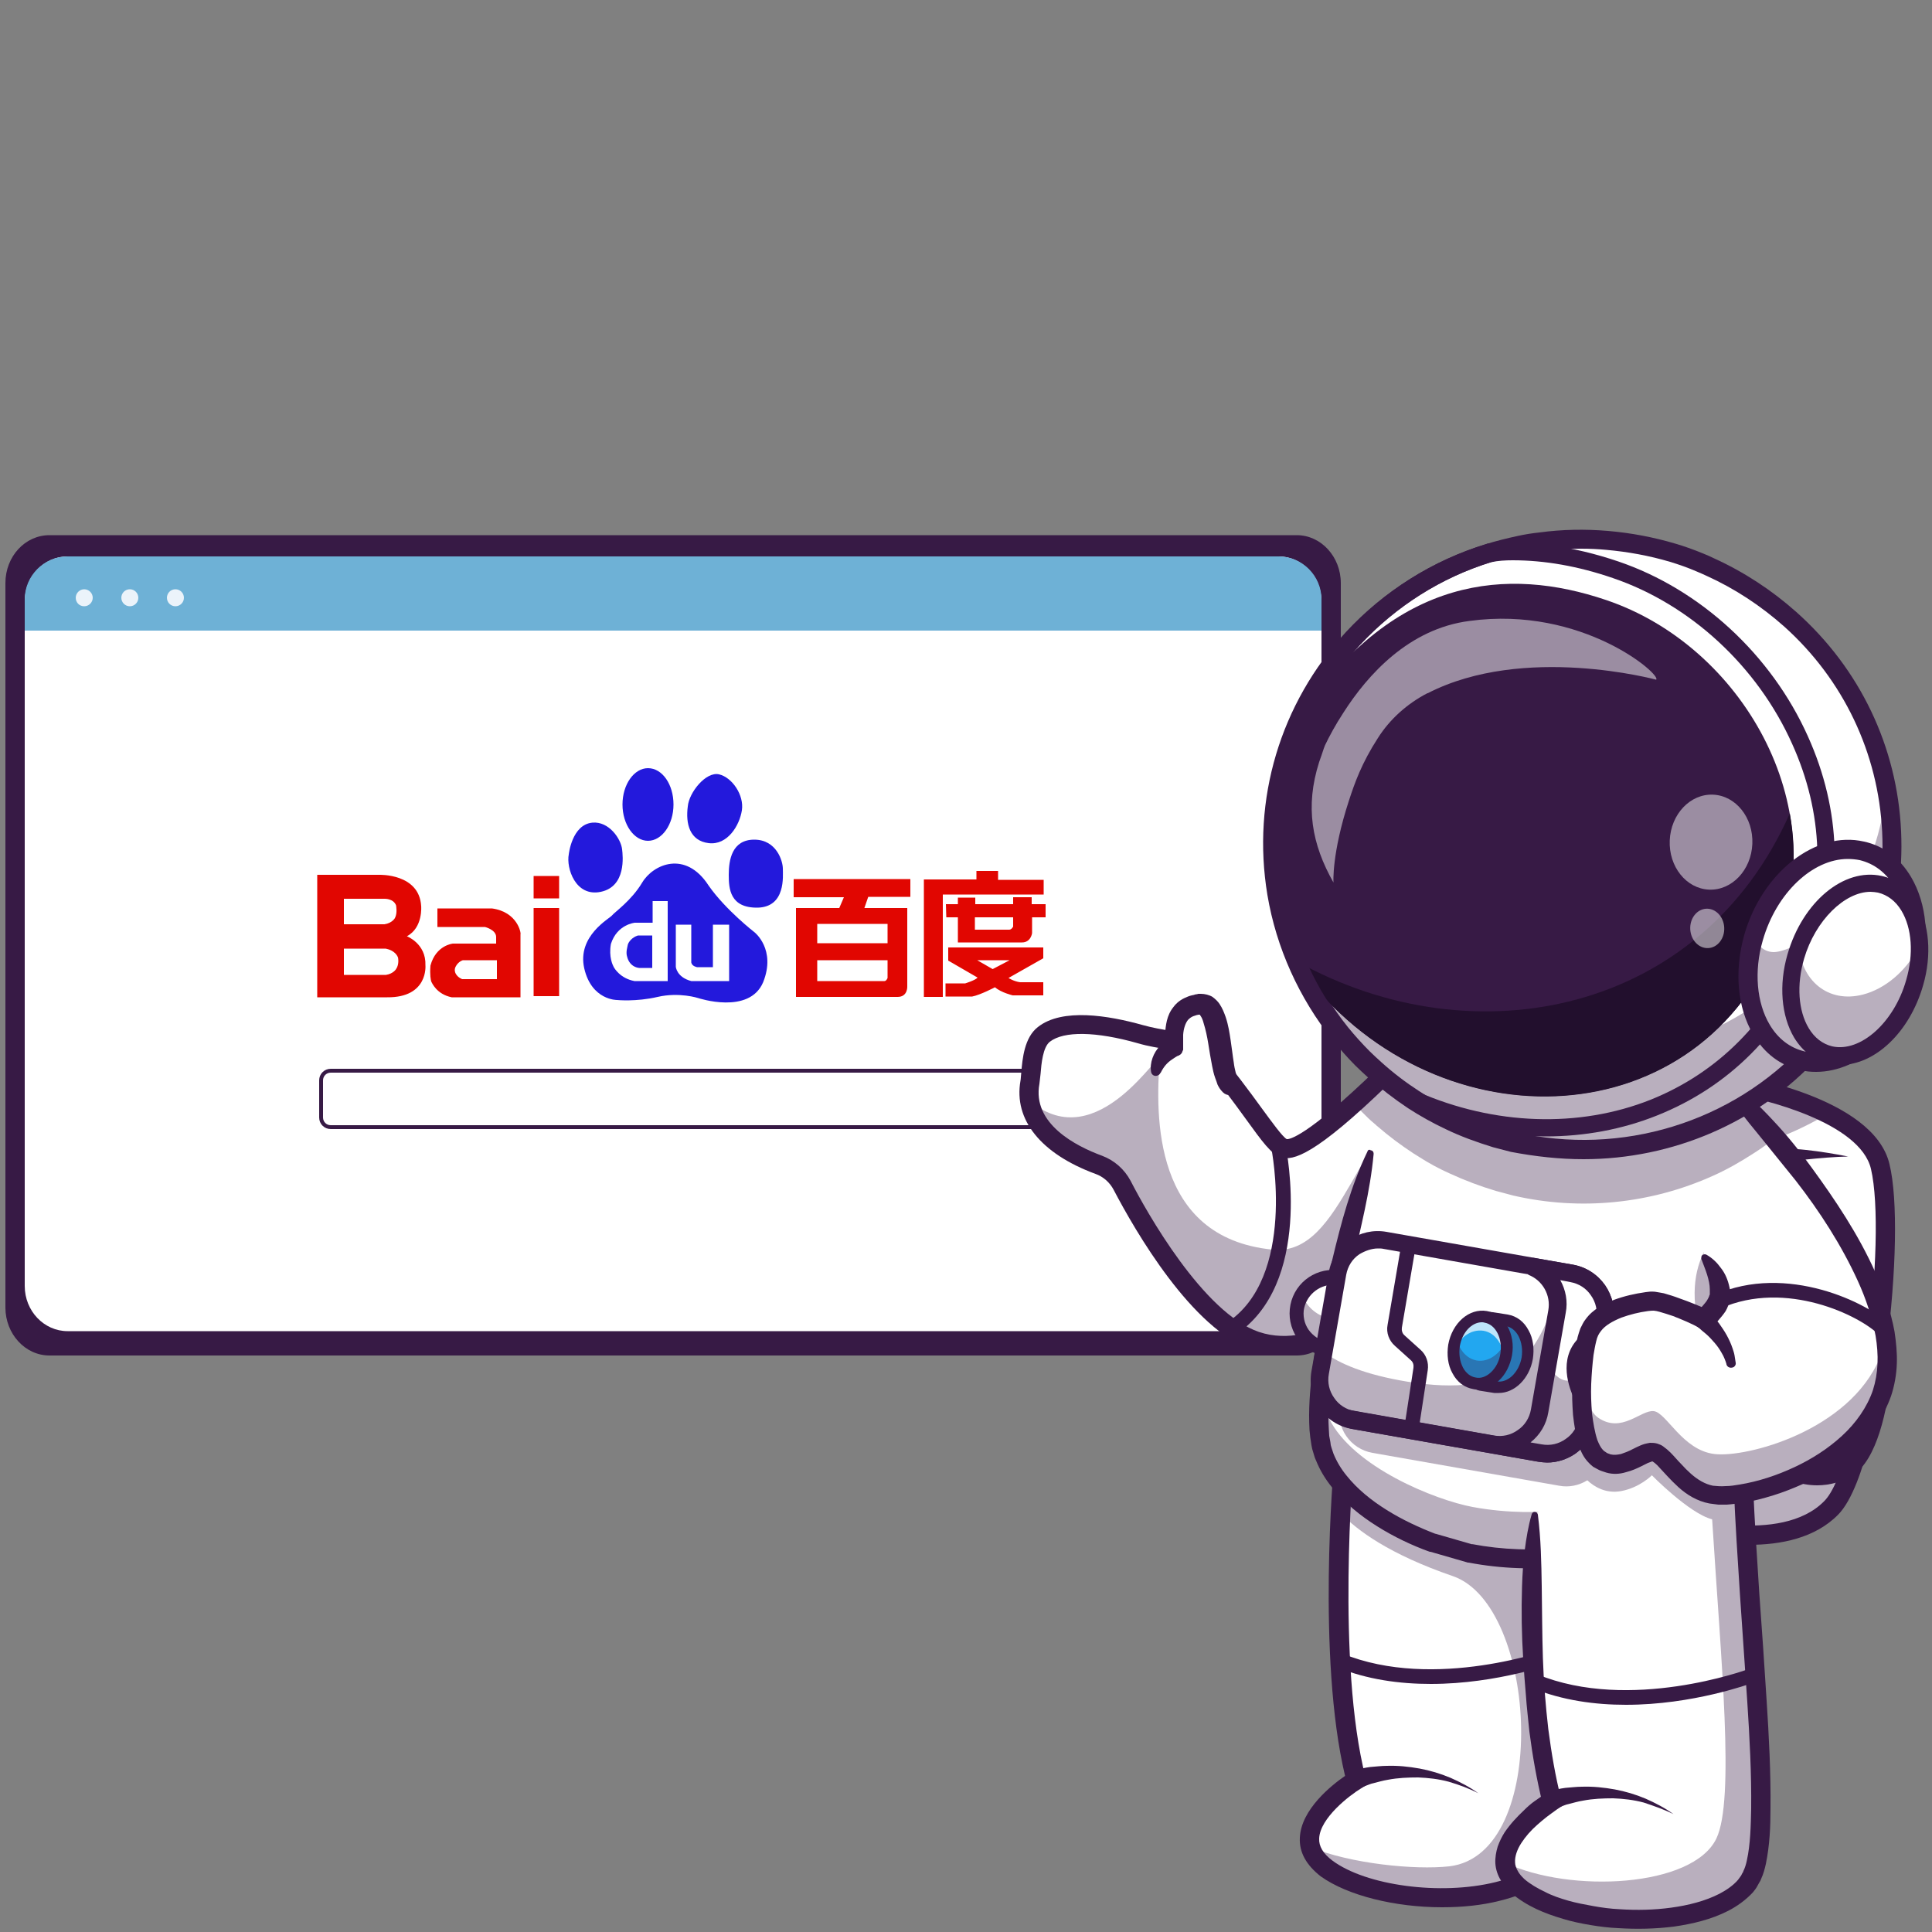 <?xml version="1.0" encoding="UTF-8"?> <!-- Generator: Adobe Illustrator 25.3.0, SVG Export Plug-In . SVG Version: 6.00 Build 0) --> <svg xmlns="http://www.w3.org/2000/svg" xmlns:xlink="http://www.w3.org/1999/xlink" version="1.1" id="图层_1" x="0px" y="0px" viewBox="0 0 500 500" style="enable-background:new 0 0 500 500;" xml:space="preserve"><rect x="0" y="0" width="500" height="500" fill="#808080" stroke="none"/> <style type="text/css"> .st0{fill:#371A45;} .st1{fill:#FFFFFF;} .st2{fill:#6EB1D6;} .st3{fill:#EBF3FA;} .st4{fill:#2319DC;} .st5{fill:#E10601;} .st6{fill:none;stroke:#371A45;stroke-miterlimit:10;} .st7{opacity:0.35;} .st8{fill:#22A7F0;} .st9{opacity:0.7;} .st10{fill:#220F2D;} .st11{opacity:0.5;} </style> <g> <g> <g> <path class="st0" d="M347,150.9v187.5c0,6.9-5.1,12.4-11.4,12.4H12.8c-6.3,0-11.4-5.6-11.4-12.4V150.9c0-6.9,5.1-12.4,11.4-12.4 h322.8C341.9,138.5,347,144.1,347,150.9z"></path> <path class="st1" d="M342,155.7v177.1c0,6.5-5,11.7-11.1,11.7H17.5c-6.1,0-11.1-5.2-11.1-11.7V155.7c0-6.5,5-11.7,11.1-11.7 h313.4C337,144,342,149.3,342,155.7z"></path> <path class="st2" d="M342,155.1v8.1H6.4v-8.1c0-6.1,5-11.1,11.1-11.1h313.4C337,144,342,149,342,155.1z"></path> <g> <path class="st3" d="M19.6,154.7c0-1.2,1-2.2,2.2-2.2c1.2,0,2.2,1,2.2,2.2c0,1.2-1,2.2-2.2,2.2 C20.5,156.9,19.6,155.9,19.6,154.7z"></path> <circle class="st3" cx="33.6" cy="154.7" r="2.2"></circle> <circle class="st3" cx="45.4" cy="154.7" r="2.2"></circle> </g> </g> </g> <g> <g> <path class="st4" d="M155.5,230.8c6.6-1.4,5.7-9.3,5.5-11c-0.3-2.7-3.4-7.3-7.7-6.9c-5.3,0.5-6.1,8.2-6.1,8.2 C146.5,224.6,148.9,232.2,155.5,230.8 M167.7,217.6c3.6,0,6.6-4.2,6.6-9.4c0-5.2-2.9-9.4-6.6-9.4c-3.6,0-6.6,4.2-6.6,9.4 C161.1,213.4,164.1,217.6,167.7,217.6 M183.4,218.2c4.9,0.6,8-4.6,8.6-8.5c0.6-3.9-2.5-8.5-5.9-9.3c-3.4-0.8-7.8,4.7-8.1,8.3 C177.4,213.2,178.5,217.6,183.4,218.2 M202.6,224.8c0-1.9-1.6-7.5-7.4-7.5c-5.8,0-6.6,5.3-6.6,9.1c0,3.6,0.3,8.6,7.5,8.5 C203.4,234.7,202.6,226.7,202.6,224.8 M195.3,241.3c0,0-7.5-5.8-11.9-12.1c-6-9.3-14.4-5.5-17.2-0.8c-2.8,4.7-7.2,7.7-7.8,8.5 c-0.6,0.8-9.1,5.3-7.2,13.7c1.9,8.3,8.5,8.2,8.5,8.2s4.9,0.5,10.5-0.8c5.6-1.3,10.5,0.3,10.5,0.3s13.2,4.4,16.8-4.1 C200.9,245.7,195.3,241.3,195.3,241.3"></path> <g> <path class="st1" d="M168.9,233.2v5.6h-4.6c0,0-4.6,0.4-6.2,5.5c-0.6,3.4,0.5,5.5,0.7,5.9c0.2,0.4,1.7,3,5.4,3.7h8.6v-20.7 L168.9,233.2z M168.8,250.5h-3.4c0,0-2.4-0.1-3.1-2.9c-0.4-1.2,0.1-2.6,0.2-3.2c0.2-0.6,1-1.8,2.6-2.3h3.7L168.8,250.5z M174.9,239.3v10.9c0,0,0.2,2.7,4,3.7h9.8v-14.6h-4.2v11h-4.1c0,0-1.3-0.2-1.5-1.2v-9.8L174.9,239.3z"></path> </g> <g> <path class="st5" d="M235.6,232.1v-4.6h-30.2l0,4.7h13l-1.2,2.8H206v23h26.3c2.7,0,2.5-2.8,2.5-2.8V235h-11.1l1-2.9L235.6,232.1 L235.6,232.1L235.6,232.1z M229.7,253.1c0,0-0.3,0.8-0.8,0.8h-17.4v-5.4h18.2L229.7,253.1z M229.7,244.1h-18.2v-5h18.2V244.1z M270.2,227.7h-11.9v-2.3h-5.6v2.2h-13.6V258h4.9v-26.5h26.1V227.7z M267,234v-1.8h-4.8v1.8h-9.8v-1.7h-4.5v1.7h-3.1l0.1,3.4h3 v6.5h16.6c2.3,0,2.6-2.4,2.6-2.4v-4.1h3.5V234L267,234L267,234z M262.2,239.8c0,0-0.4,0.8-1,0.8h-8.9v-3.2h9.9L262.2,239.8 L262.2,239.8L262.2,239.8z M245.4,248.6l7.6,4.4c-0.6,0.7-3.2,1.5-3.2,1.5h-5.1v3.4h6.9c2.1-0.4,5.9-2.4,5.9-2.4 c1.6,1.4,4.6,2.1,4.6,2.1h7.9v-3.4H264c-1.6-0.2-3-1.1-3-1.1l9-5.1v-2.8h-24.6L245.4,248.6L245.4,248.6z M261.3,248.5l-4.4,2.3 l-4-2.3H261.3z M138.1,232.5h6.6v-5.8h-6.6V232.5z M138.1,257.8h6.6V235h-6.6V257.8z M127.3,235.1l-14.1,0v4.8h12.3 c0,0,2.9,0.7,2.9,2.6v1.7h-11.2c0,0-4.4,0.4-5.8,5.7c-0.2,2.5,0.1,3.7,0.2,4.1c0.2,0.4,1.4,3.3,5.3,4.1h17.8v-16.3 C134.9,241.6,134,236,127.3,235.1 M128.6,253.4h-9c-1.2-0.5-1.6-1.3-1.7-1.5c-0.1-0.2-0.4-0.9,0-1.7c0.7-1.4,1.9-1.7,1.9-1.7 h8.8V253.4z M110.1,249.8c0.2-5.6-4.8-7.5-4.8-7.5c4.2-2.2,3.7-7.8,3.7-7.8c-0.5-8.5-10.9-8.1-10.9-8.1H82.1v31.7h18.1 C110.9,258.2,110.1,249.8,110.1,249.8 M99.9,252.3L99.9,252.3l-10.9,0v-6.8h10.8l0.4,0.1c0,0,2.1,0.4,2.8,2.2c0,0,0.4,1.7-0.5,3 C102.5,250.8,101.8,252,99.9,252.3 M102.2,237.6c0,0-0.7,1.3-2.7,1.6H89v-6.6h10.5c0,0,2.3-0.1,3,1.7 C102.5,234.4,102.9,236.3,102.2,237.6"></path> </g> </g> </g> <path class="st6" d="M267.5,291.7H85.6c-1.4,0-2.5-1.1-2.5-2.5v-9.6c0-1.4,1.1-2.5,2.5-2.5h181.9c1.4,0,2.5,1.1,2.5,2.5v9.6 C270,290.6,268.9,291.7,267.5,291.7z"></path> <g id="e7D5FQlgszb11_1_"> <g id="e7D5FQlgszb12_ts_1_" transform="translate(413.87,303.986) scale(0,0)"> <path id="e7D5FQlgszb12_1_" class="st0" d="M260.8,287.4c-1.7,1.3-3.9,0.9-5.1-0.6c-1.2-1.5-1.1-3.6,0.2-4.9 c1.3-1.3,3.4-1.5,4.9-0.3c1.6,1.2,1.9,3.6,0.6,5.2c0,0,0.1,0,0.1,0.1c0.8,0.8,1.5,1.5,2.2,2.2c0.1,0.1,0.2,0.3,0.1,0.4 c-0.1,0.3-0.5,0.4-0.7,0.2c-0.2-0.2-0.3-0.3-0.5-0.5C262,288.6,261.4,288,260.8,287.4C260.8,287.4,260.8,287.4,260.8,287.4z M258.5,287.2c1.6,0,2.8-1.2,2.8-2.8c0-1.6-1.2-2.8-2.8-2.8s-2.8,1.2-2.8,2.8C255.7,286,256.9,287.2,258.5,287.2z"></path> </g> </g> </g> <g> <g> <path class="st1" d="M266.5,284.9c1.5,9.2,12,14.3,17.9,16.4c2.6,1,4.7,2.9,6,5.3c5.2,10,19.6,35.2,34.6,40.3 c6.4,2.2,12.8,1.1,18.3-1.1c9-3.5,15.5-9.9,15.5-9.9l8.6-36.3l4.7-20l5-21.1c0,0-7.1,7.8-15.8,16.4c-3.6,3.5-7.4,7.2-11.1,10.5 c-7.8,7-15.1,12.4-18.1,11.5c-3.2-1-8.9-11.9-19.9-24.6c-2.7-3.2-9.9-2.8-17.2-4.9c-11.5-3.2-20.6-3.4-25,0 c-3.4,2.7-3.1,9.6-3.6,12.4C266.3,281.7,266.3,283.4,266.5,284.9z"></path> </g> <g class="st7"> <path class="st0" d="M266.5,284.9c1.5,9.2,12,14.3,17.9,16.4c2.6,1,4.7,2.9,6,5.3c5.2,10,19.6,35.2,34.6,40.3 c16.8,5.7,33.8-10.9,33.8-10.9l13.3-56.3c-21.1,10.1-24.2,45.6-42.8,43.7c-31.1-3.1-30.2-34.9-29.2-49 C300.6,270.2,284.3,299.9,266.5,284.9z"></path> </g> <g> <path class="st0" d="M332.4,350.6c14.8,0,27.6-12.2,28.2-12.8c1-1,1-2.5,0-3.5c-1-1-2.5-1-3.5,0c-0.2,0.2-16.2,15.5-31.3,10.4 c-14.4-4.9-29.1-31.1-33.2-39.1c-1.6-3-4.2-5.3-7.4-6.5c-6.8-2.5-18.1-8.3-16.2-18.6c0.1-0.7,0.2-1.6,0.3-2.6 c0.2-2.6,0.6-6.9,2.4-8.3c3.6-2.8,11.9-2.7,22.8,0.4c2.7,0.8,5.4,1.2,7.8,1.6c3.6,0.6,7,1.2,8.1,2.5c5,5.8,8.9,11.2,12.1,15.6 c4.2,5.8,6.5,9,9,9.8c3.1,1,8.8-0.5,27.8-18.9c10.2-9.9,19.6-20.1,19.7-20.2c0.9-1,0.9-2.6-0.2-3.5c-1-0.9-2.6-0.9-3.5,0.2 c-0.1,0.1-9.1,10-19,19.6c-18.3,17.7-22.7,18.2-23.3,18.1c-1.1-0.6-3.9-4.5-6.4-7.9c-3.2-4.4-7.2-9.9-12.4-15.9 c-2.4-2.7-6.4-3.4-11.1-4.2c-2.4-0.4-4.8-0.8-7.3-1.5c-8.9-2.5-20.9-4.5-27.2,0.5c-3.5,2.7-4,8.2-4.3,11.8 c-0.1,0.8-0.1,1.6-0.2,2.1c-1.8,10.1,5.3,18.9,19.4,24.1c2,0.7,3.7,2.2,4.7,4.1c5.6,10.7,20.3,36.2,36,41.5 C327,350.2,329.8,350.6,332.4,350.6z"></path> </g> <g> <path class="st1" d="M339.3,478.1c0.5,1.8,1.8,3.6,4.1,5.3c14.6,10.9,52.5,10.6,59.3-3.5c6.9-14.4-3.5-81.3-2.5-128.7l-52.4,26.7 c0,0-0.5,5.3-0.9,13.6c-0.8,17.6-1.3,48.4,4,69.1C351,460.5,336.7,469.4,339.3,478.1z"></path> </g> <g class="st7"> <path class="st0" d="M339.3,478.1c0.5,1.8,1.8,3.6,4.1,5.3c14.6,10.9,52.5,10.6,59.3-3.5c6.9-14.4-3.5-81.3-2.5-128.7l-52.4,26.7 c0,0-0.5,5.3-0.9,13.6c4.3,4.6,12.8,10.8,29.1,16.4c22.1,7.6,25.3,72-0.9,75.1C366.1,484,349.5,482.3,339.3,478.1z"></path> </g> <g> <path class="st0" d="M373.2,493.6c5.2,0,10.3-0.5,15-1.7c8.5-2.1,14.2-5.8,16.7-10.9c4.3-8.8,2.6-33.4,0.4-64.4 c-1.5-21.2-3.1-45.3-2.7-65.3c0-1.4-1.1-2.5-2.4-2.5c-1.4-0.1-2.5,1.1-2.5,2.4c-0.5,20.3,1.2,44.5,2.7,65.8 c1.9,27.9,3.7,54.3,0,61.9c-1.7,3.6-6.5,6.5-13.4,8.2c-14.2,3.5-33.5,0.9-42.2-5.6c-2.4-1.8-3.5-3.7-3.4-5.7 c0.2-5.3,7.9-11.2,10.9-13l1.6-1l-0.5-1.8c-7.6-29.7-3.1-81.3-3.1-81.8c0.1-1.4-0.9-2.6-2.3-2.7c-1.4-0.1-2.6,0.9-2.7,2.3 c-0.2,2.1-4.5,51.1,2.8,81.8c-3.5,2.4-11.4,8.7-11.7,16c-0.2,3.8,1.7,7.1,5.4,10C348.8,490.6,361.1,493.6,373.2,493.6z"></path> </g> <g> <path class="st0" d="M370.3,435.8c17.3,0,32-5.4,32.9-5.7c1-0.4,1.5-1.5,1.1-2.4c-0.4-1-1.5-1.5-2.4-1.1 c-0.3,0.1-30.6,11.2-54.6,1.3c-1-0.4-2.1,0.1-2.5,1c-0.4,1,0.1,2.1,1,2.5C353.8,434.7,362.3,435.8,370.3,435.8z"></path> </g> <g> <path class="st0" d="M382.6,464.1c-2.2-1.6-4.7-2.9-7.2-4c-2.6-1.1-5.3-1.9-8-2.4c-2.8-0.5-5.6-0.8-8.5-0.7 c-1.4,0-2.9,0.2-4.3,0.3c-0.7,0.1-1.4,0.2-2.1,0.4l-2.1,0.4c-1.4,0.3-2.2,1.6-2,2.9c0.3,1.4,1.6,2.2,2.9,2c0.1,0,0.2-0.1,0.3-0.1 l0.2-0.1l1.8-0.7c0.6-0.2,1.2-0.5,1.8-0.6c1.2-0.3,2.5-0.7,3.8-0.9c2.6-0.5,5.2-0.6,7.8-0.6c2.6,0.1,5.3,0.4,7.9,1.1 C377.6,461.9,380.1,462.8,382.6,464.1z"></path> </g> <g> <path class="st1" d="M474,390.2c-12.5,12.7-40,4.4-40,4.4l11.5-95l2.3-19.2c0,0,16,2.4,27.5,8.9c5.6,3.1,10.1,7.3,11.3,12.5 C491,320.1,484.2,379.8,474,390.2z"></path> </g> <g class="st7"> <path class="st0" d="M486.6,342.1c-2.2,20.9-6.9,42.3-12.6,48.1c-12.5,12.7-40,4.4-40,4.4l13.9-114.2c0,0,0.3,0,0.8,0.1l-10.8,89 c0,0,27.5,8.4,40-4.4C481.2,361.8,484.2,353,486.6,342.1z"></path> </g> <g> <path class="st0" d="M452.7,399.8c8.1,0,17-1.7,23-7.8c7.2-7.3,11.2-32.3,12.5-42.7c2.6-20.1,3-39,0.8-48 c-4.1-17.6-39.4-23.1-40.9-23.3c-1.4-0.2-2.6,0.7-2.8,2.1c-0.2,1.4,0.7,2.6,2.1,2.8c9.3,1.4,34,7.7,36.8,19.6 c4.2,17.8-2.8,76.7-12.1,86c-11.3,11.5-37.2,3.8-37.5,3.7c-1.3-0.4-2.7,0.3-3.1,1.7c-0.4,1.3,0.3,2.7,1.7,3.1 C433.9,397.2,442.7,399.8,452.7,399.8z"></path> </g> <g> <path class="st1" d="M483.4,350.6l-19.3-0.9c-1.7-0.1-3.3,1-3.8,2.6c-1.9,6-5.5,20.2-0.1,25.7c4.5,4.6,12.6,5.1,17.9,1.7 c5.9-3.8,8.1-17.9,8.9-24.9C487.3,352.6,485.6,350.7,483.4,350.6z"></path> </g> <g class="st7"> <path class="st0" d="M460.3,352.3c-1.9,6-5.5,20.2-0.1,25.7c4.5,4.6,12.6,5.1,17.9,1.7c3.6-2.4,5.8-8.6,7.2-14.6 c-1.2,3-2.9,5.3-4.8,6.7c-10.8,8.2-16.6-3.8-16.6-3.8s-1.6,2.5-2.6,2.6c-4.2,0.1-1.8-12.8-0.3-19.5 C460.7,351.4,460.5,351.8,460.3,352.3z"></path> </g> <g> <path class="st0" d="M470.3,384.4c3.2,0,6.5-0.9,9.2-2.6c6.3-4.1,8.9-16.8,10-26.7c0.2-1.7-0.3-3.5-1.5-4.8 c-1.1-1.3-2.8-2.1-4.5-2.2h0l-19.3-0.9c-2.9-0.2-5.4,1.7-6.3,4.4c-2.4,7.8-5.6,21.9,0.5,28.2C461.5,382.8,465.9,384.4,470.3,384.4 z M483.3,353.1c0.5,0,0.8,0.3,0.9,0.5c0.1,0.2,0.4,0.5,0.3,1c-1.4,12.1-4.3,20.8-7.8,23.1c-4.4,2.9-11.2,2.3-14.7-1.3 c-3.1-3.1-2.8-12,0.7-23.2c0.2-0.6,0.7-0.9,1.3-0.9L483.3,353.1z"></path> </g> <g> <path class="st0" d="M464.7,356.7c-0.2,2.2-0.7,4.5-1,6.9c-0.3,2.4-0.5,4.8-0.4,7.3c0.2,2.5,0.7,5.2,2.1,7.6 c0.7,1.2,1.6,2.3,2.7,3.2c1.1,0.9,2.3,1.7,3.5,2.2c1.2,0.6,2.7,0,3.3-1.2c0.6-1.2,0-2.7-1.2-3.3c-0.1,0-0.1-0.1-0.2-0.1 c-1.8-0.6-3.3-1.7-4.4-3.2c-1.1-1.5-1.7-3.5-2-5.6c-0.3-2.1-0.3-4.4-0.2-6.6c0.1-2.3,0.4-4.6,0.4-7c0-0.7-0.6-1.3-1.3-1.4 C465.4,355.5,464.8,356,464.7,356.7L464.7,356.7z"></path> </g> <g> <path class="st0" d="M478.3,299.3c-3.6-0.7-7.2-1.3-10.9-1.7c-1.8-0.2-3.7-0.3-5.6-0.4c-1.9-0.1-3.7-0.1-5.6-0.1 c-1.4,0-2.5,1.1-2.5,2.5c0,1.4,1.1,2.5,2.5,2.5c0.2,0,0.4,0,0.5-0.1l0,0c1.7-0.4,3.5-0.8,5.2-1.1c1.8-0.3,3.5-0.6,5.3-0.8 C471,299.7,474.7,299.4,478.3,299.3z"></path> </g> <g class="st7"> <path class="st0" d="M471.9,288.9c-9.2,5.3-19.3,8.8-29.8,10.2l2.3-19.2C444.4,280,460.4,282.4,471.9,288.9z"></path> </g> <g class="st7"> <path class="st0" d="M391.7,377.3c-0.3,1.1-0.7,2.1-1,3.1C391,379.4,391.3,378.4,391.7,377.3z"></path> </g> <g> <path class="st1" d="M342.6,376.5c5.9,15.3,28.3,23.6,37.8,25.5c2.2,0.4,4.2,0.7,6.3,1c15.4,1.7,27.5-1.5,32-2.9 c8.5-2.6,16.1-7.2,22-13.7c0.5-0.6,1.1-1.2,1.6-1.8c0.5-0.5,0.9-1.1,1.3-1.7c2-2.5,3.7-5.3,5.2-8.3c0.1-0.2,0.1-0.3,0.2-0.5 c2.3-4.9,4.1-11.3,5.3-18.9c1.8-11.7,2.1-26.4,0.8-43.1c-0.3-4.4-0.8-8.9-1.4-13.5c0-0.2,0-0.4-0.1-0.5c0-0.2,0-0.3-0.1-0.5 c-0.4-3.2-0.9-6.4-1.4-9.7c-0.1-0.5-0.2-1-0.2-1.5c-1.6-9.8-3.6-20-6.2-30.5l-74.3-13.3c-3.7,11.5-7.1,22.3-10.1,32.5 c-1.5,5.1-3,10.1-4.4,14.9c-0.2,0.6-0.3,1.1-0.5,1.7c-0.4,1.5-0.8,2.9-1.2,4.3c-0.2,0.6-0.3,1.2-0.5,1.8 c-5.3,19.1-9.2,35.3-11.4,48.2C340.9,360.6,340.5,371,342.6,376.5z"></path> </g> <g class="st7"> <path class="st0" d="M438.7,337.7c1,11,2.6,32.5,3.7,47c0.5-0.5,0.9-1.1,1.3-1.7c2-2.5,3.7-5.3,5.2-8.3c0.1-0.2,0.1-0.3,0.2-0.5 c2.3-4.9,4.1-11.3,5.3-18.9c1.8-11.7,2.1-26.4,0.8-43.1C450.3,313.9,437.1,320.1,438.7,337.7z"></path> </g> <g class="st7"> <path class="st0" d="M448.9,374.7c-6.3,12.6-17.1,21.4-30.1,25.4c-5.1,1.5-19.9,5.6-38.3,1.9c-9.5-1.9-32-10.2-37.8-25.5 c-1.8-4.7-1.8-13.2-0.1-25c-0.7,7-0.3,12.3,1.3,15.5c6.2,12.7,27.6,21.2,37.2,23c18.4,3.4,34.2-0.7,39.3-1.9 c13-3,23.5-10,29.5-20.3c2.5-4.3,4.3-10.1,5.3-17.3C453.9,360.6,451.8,368.8,448.9,374.7z"></path> </g> <g class="st7"> <path class="st0" d="M348.1,323.4c-2.6,10.8-4.5,20.2-5.6,28.1C343.2,344.1,345.1,334.7,348.1,323.4z"></path> </g> <g class="st7"> <path class="st0" d="M455,350.5c0.5-4.3,0.8-8.8,0.9-13.7C455.9,341.8,455.6,346.4,455,350.5z"></path> </g> <g> <path class="st0" d="M353.9,298c-4.3,8.9-6.8,18.4-9.1,28c-1.1,4.8-2.1,9.6-2.9,14.4c-0.9,4.8-1.7,9.7-2.3,14.6 c-0.6,4.9-1,9.9-0.7,15.1l0.2,1.9c0.1,0.7,0.2,1.3,0.3,2l0.2,1l0.3,1c0.2,0.7,0.4,1.4,0.7,2c1,2.5,2.4,4.8,4.1,6.9 c3.3,4.1,7.4,7.4,11.7,10.1c4.3,2.7,8.9,4.9,13.6,6.6l0.1,0l0.1,0l9.7,2.8l0.1,0l0.1,0c8.4,1.6,17.1,1.9,25.6,0.9 c4.3-0.5,8.5-1.4,12.6-2.5c2.1-0.6,4.1-1.3,6.2-2.1c2-0.9,4-1.8,5.9-2.9c3.8-2.1,7.3-4.8,10.5-7.8c3.1-3,5.9-6.5,8.1-10.2l0.8-1.4 c0.3-0.5,0.5-1,0.8-1.4c0.5-0.9,1-2,1.5-3c0.9-2,1.6-4.1,2.2-6.2c1.3-4.1,2.1-8.3,2.7-12.6c1.2-8.4,1.6-16.9,1.6-25.3 c-0.1-8.4-0.6-16.8-1.5-25.2c-0.4-4.2-0.9-8.3-1.5-12.5c-0.6-4.2-1.3-8.3-1.9-12.4c-0.7-4.1-1.4-8.3-2.5-12.3 c-1-4.1-2.4-8.1-4.5-11.8c-0.2-0.4-0.7-0.6-1.2-0.3c-0.3,0.1-0.4,0.4-0.4,0.7l0,0c-0.1,2.2,0.1,4.3,0.3,6.3 c0.2,2.1,0.5,4.1,0.8,6.2c0.2,1,0.3,2,0.5,3.1c0.2,1,0.4,2,0.6,3l1.3,6.1c0.8,4.1,1.5,8.1,2,12.2c0.6,4.1,1.1,8.2,1.5,12.3 c0.8,8.2,1.4,16.5,1.4,24.7c0.1,8.2-0.3,16.5-1.5,24.5c-0.6,4-1.4,8-2.6,11.8c-0.6,1.9-1.3,3.8-2,5.6c-0.4,0.9-0.8,1.8-1.3,2.6 c-0.2,0.4-0.5,0.9-0.7,1.3l-0.8,1.3c-2,3.4-4.5,6.5-7.4,9.3c-2.8,2.8-6,5.1-9.5,7.1c-1.7,1-3.5,1.8-5.3,2.6 c-1.8,0.7-3.7,1.4-5.6,1.9c-3.9,1.1-7.8,1.9-11.8,2.4c-8,1-16.2,0.7-24.1-0.8l0.2,0.1l-9.7-2.8l0.2,0.1c-4.4-1.7-8.7-3.7-12.7-6.2 c-4-2.5-7.6-5.4-10.4-8.9c-1.4-1.7-2.6-3.7-3.4-5.7c-0.2-0.5-0.3-1-0.5-1.5l-0.2-0.7l-0.1-0.8c-0.1-0.5-0.2-1.1-0.3-1.6l-0.1-1.7 c-0.3-4.6,0.1-9.4,0.6-14.1c1.1-9.5,3.3-19,5.5-28.5c2.1-9.5,4.6-18.9,5.5-28.7c0-0.5-0.3-0.9-0.8-0.9 C354.4,297.4,354,297.6,353.9,298z"></path> </g> <g> <path class="st1" d="M397.2,391.9c0,0-3.4,43.6,4.4,74c0,0-21,12.9-7.6,22.9c14.6,10.9,52.6,10.6,59.3-3.5 c6.9-14.4-3.5-81.3-2.5-128.7"></path> </g> <g class="st7"> <path class="st0" d="M355.2,376l48.3,8.5c2.6,0.5,5.2-0.1,7.3-1.4c1.8,1.7,4.8,3.5,8.7,2.8c4.9-0.9,8-4.1,8-4.1s9.7,9.9,15.6,11.4 c2.3,36.8,5.9,72.5,1.1,82.6c-6.1,12.7-37.9,14.2-54.6,6.3c0.2,2.3,1.5,4.6,4.4,6.7c14.6,10.9,52.5,10.6,59.3-3.5 c6.9-14.4-3.5-81.3-2.5-128.7l-9.1,6v0c-5.4,0.1-15.3,0.3-23.7,0.4l2.3-12.8c0.9-5-2-9.9-6.5-11.7c-0.6-0.3-1.3-0.5-2-0.6 l-48.3-8.5c-5.7-1-11.2,2.8-12.2,8.6l-3.6,20.4l-0.9,5.3C345.6,369.5,349.5,375,355.2,376z"></path> </g> <g> <path class="st0" d="M396.4,391.9c-0.9,3.1-1.4,6.2-1.8,9.3c-0.4,3.1-0.6,6.2-0.7,9.4c-0.2,6.2-0.1,12.5,0.3,18.7 c0.2,3.1,0.4,6.2,0.7,9.4c0.2,3.1,0.6,6.2,0.9,9.4c0.8,6.2,1.9,12.5,3.4,18.6l1.1-2.7c-1.1,0.7-2.1,1.4-3.1,2.1 c-1,0.7-1.9,1.5-2.8,2.4c-1.8,1.7-3.5,3.5-5,5.7c-0.7,1.1-1.3,2.3-1.8,3.7c-0.4,1.3-0.7,2.9-0.6,4.4c0.1,1.5,0.6,3,1.4,4.3 c0.7,1.3,1.7,2.3,2.7,3.3c4.1,3.5,8.7,5.3,13.4,6.7c2.3,0.7,4.7,1.2,7.1,1.6c2.4,0.4,4.8,0.7,7.2,0.8c4.8,0.3,9.6,0.2,14.4-0.4 c4.8-0.7,9.6-1.8,14.1-4.1c2.3-1.2,4.4-2.7,6.3-4.7c0.4-0.5,0.9-1.1,1.2-1.7l0.5-0.9l0.3-0.5l0.2-0.5c0.6-1.3,0.9-2.5,1.2-3.8 c1-4.9,1.2-9.6,1.2-14.3c0.1-9.4-0.4-18.7-1-28c-0.6-9.3-1.2-18.5-1.9-27.8c-0.6-9.2-1.2-18.5-1.6-27.7c-0.2-4.6-0.1-9.2-0.3-13.8 c-0.2-4.6-0.5-9.2-1.8-13.9l0,0c-0.1-0.5-0.6-0.7-1.1-0.6c-0.3,0.1-0.5,0.3-0.6,0.6c-1.5,4.6-1.8,9.3-1.8,14c0,4.7,0.4,9.3,0.6,14 c0.4,9.3,1,18.6,1.6,27.8c0.6,9.3,1.3,18.5,1.9,27.8c0.6,9.2,1.1,18.5,1,27.6c-0.1,4.5-0.2,9.2-1.1,13.3c-0.2,1-0.5,2-0.9,2.8 l-0.1,0.3l-0.2,0.3l-0.3,0.6c-0.3,0.4-0.5,0.7-0.8,1.1c-1.2,1.4-2.9,2.6-4.8,3.6c-3.7,1.9-8.1,3-12.5,3.6 c-4.4,0.6-8.9,0.7-13.4,0.4c-2.2-0.1-4.5-0.4-6.7-0.8c-2.2-0.4-4.4-0.8-6.5-1.4c-2.1-0.6-4.2-1.3-6.1-2.3c-1.9-0.9-3.8-2-5.3-3.3 c-0.7-0.7-1.3-1.3-1.7-2.1c-0.4-0.7-0.7-1.5-0.7-2.2c-0.1-1.5,0.5-3.3,1.6-5c1.1-1.7,2.5-3.3,4.1-4.7c0.8-0.7,1.6-1.4,2.5-2.1 c0.9-0.7,1.8-1.3,2.6-1.9l1.5-1l-0.4-1.8c-1.5-5.9-2.5-11.9-3.3-18c-0.7-6.1-1.2-12.2-1.4-18.4c-0.2-6.1-0.2-12.3-0.3-18.5 c-0.1-6.2-0.2-12.3-1-18.6l0,0c-0.1-0.5-0.5-0.8-1-0.7C396.7,391.3,396.5,391.6,396.4,391.9z"></path> </g> <g> <path class="st0" d="M420.8,441.2c17.3,0,32-5.4,32.9-5.7c1-0.4,1.5-1.5,1.1-2.4c-0.4-1-1.5-1.5-2.4-1.1 c-0.3,0.1-30.6,11.2-54.6,1.3c-1-0.4-2.1,0.1-2.5,1s0.1,2.1,1,2.5C404.4,440.1,412.9,441.2,420.8,441.2z"></path> </g> <g> <ellipse transform="matrix(8.587746e-02 -0.996 0.996 8.587746e-02 -23.332 654.479)" class="st1" cx="345" cy="340" rx="9.4" ry="9.4"></ellipse> </g> <g class="st7"> <path class="st0" d="M335.7,339c-0.5,5.2,3.3,9.7,8.4,10.3s9.7-3.3,10.3-8.4c0.1-1.4,0-2.8-0.5-4.1c-1.8,3-5.2,4.9-9,4.5 c-3.7-0.4-6.7-2.9-7.9-6.2C336.3,336.3,335.8,337.6,335.7,339z"></path> </g> <g> <path class="st0" d="M345,351.2c5.7,0,10.6-4.4,11.2-10.2c0.6-6.2-3.9-11.7-10.1-12.3c-6.2-0.6-11.7,3.9-12.3,10.1 c-0.3,3,0.6,5.9,2.5,8.3c1.9,2.3,4.6,3.8,7.6,4.1C344.3,351.2,344.6,351.2,345,351.2z M345,332.5c0.2,0,0.5,0,0.7,0 c4.1,0.4,7.1,4.1,6.7,8.2c-0.4,4.1-4.1,7.1-8.2,6.7c-2-0.2-3.8-1.2-5.1-2.7c-1.3-1.5-1.9-3.5-1.7-5.5 C337.9,335.4,341.2,332.5,345,332.5z"></path> </g> <g> <g class="st7"> <path class="st0" d="M343.5,348.4c2.9-10.3,4.4-19.9,5-28.6c-0.8,5-2,10.1-3.5,15.5c-1.8,6.3-2.9,12.9-3.1,19.5 C342.4,352.6,343,350.5,343.5,348.4z"></path> </g> <g> <path class="st1" d="M350.3,367.5l48.3,8.5c5.7,1,11.2-2.8,12.2-8.6l4.5-25.7c0.9-5-2-9.9-6.5-11.7c-0.6-0.3-1.3-0.5-2-0.6 l-48.3-8.5c-5.7-1-11.2,2.8-12.2,8.6l-3.6,20.4l-0.9,5.3C340.7,361,344.5,366.5,350.3,367.5z"></path> </g> <g class="st7"> <path class="st0" d="M350.3,367.5l48.3,8.5c5.7,1,11.2-2.8,12.2-8.6l4.5-25.7c0.9-5-2-9.9-6.5-11.7c-3.1,1.3-5,2.2-5,2.2 c-6,20.2-13.7,29.5-39.4,25.4c-11.1-1.8-17.8-4.7-21.8-7.7l-0.9,5.3C340.7,361,344.5,366.5,350.3,367.5z"></path> </g> <g> <path class="st0" d="M400.4,378.5c2.6,0,5.1-0.8,7.3-2.3c2.8-2,4.7-4.9,5.3-8.3l4.5-25.7c1.2-7-3.4-13.6-10.4-14.9l-48.3-8.5 c-3.4-0.6-6.8,0.2-9.6,2.1c-2.8,2-4.7,4.9-5.3,8.3l-4.5,25.7c-0.6,3.4,0.2,6.8,2.1,9.6c2,2.8,4.9,4.7,8.3,5.3l48.3,8.5 C398.9,378.4,399.7,378.5,400.4,378.5z M356.6,323.1c0.5,0,1,0,1.4,0.1l48.3,8.5c4.5,0.8,7.5,5.1,6.7,9.6l-4.5,25.7 c-0.8,4.5-5.1,7.5-9.6,6.7h0l-48.3-8.5c-2.2-0.4-4.1-1.6-5.3-3.4c-1.3-1.8-1.8-4-1.4-6.2l4.5-25.7c0.4-2.2,1.6-4.1,3.4-5.3 C353.3,323.7,355,323.1,356.6,323.1z"></path> </g> <g> <path class="st1" d="M348.4,367c0.6,0.2,1.2,0.4,1.9,0.5l48.3,8.5c4.2,0.7,8.3-1.1,10.5-4.4c0.8-1.2,1.4-2.6,1.7-4.1l2-11.4 l0.7-3.8l1.9-10.5c1-5.7-2.8-11.2-8.6-12.2l-10.4-1.8c4.7,1.8,7.6,6.6,6.7,11.7l-2.4,13.9l-2.1,11.8c-1,5.7-6.5,9.6-12.2,8.6 L348.4,367z"></path> </g> <g class="st7"> <path class="st0" d="M348.4,367c0.6,0.2,1.2,0.4,1.9,0.5l48.3,8.5c5.7,1,11.2-2.8,12.2-8.6l2.7-15.2c-1.7,2.5-4.5,5.4-8,5.1 c-2-0.1-3.6-1.9-4.9-4.1l-2.1,11.8c-1,5.7-6.5,9.6-12.2,8.6L348.4,367z"></path> </g> <g> <path class="st0" d="M400.4,378.5c2.6,0,5.1-0.8,7.3-2.3c2.8-2,4.7-4.9,5.3-8.3l4.5-25.7c0.6-3.4-0.2-6.8-2.1-9.6 c-2-2.8-4.9-4.7-8.3-5.3l-10.4-1.8l-1.2,4.4c3.7,1.4,5.9,5.3,5.2,9.2l-4.5,25.7c-0.4,2.2-1.6,4.1-3.4,5.3c-1.8,1.3-4,1.8-6.2,1.4 l-37.9-6.7l-1.2,4.3c0.8,0.3,1.6,0.5,2.4,0.7l48.3,8.5C398.9,378.4,399.7,378.5,400.4,378.5z M403.8,331.3l2.6,0.5 c2.2,0.4,4.1,1.6,5.3,3.4c1.3,1.8,1.8,4,1.4,6.2l-4.5,25.7c-0.4,2.2-1.6,4.1-3.4,5.3c-1.8,1.3-4,1.8-6.2,1.4l-2.9-0.5 c2.5-2,4.1-4.7,4.6-7.8l4.5-25.7C405.8,336.8,405.2,333.8,403.8,331.3z"></path> </g> <g> <path class="st8" d="M381.7,349.1c-0.2,1-0.1,8.9-0.1,8.9s2.4,0.4,5.4,0.9c3.7,0.6,7.4-2.7,8.2-7.5s-1.6-9.1-5.3-9.8 c-2.5-0.4-5.4-0.9-5.4-0.9S381.9,347.6,381.7,349.1z"></path> </g> <g class="st7"> <path class="st0" d="M381.7,349.1c-0.2,1-0.1,8.9-0.1,8.9s2.4,0.4,5.4,0.9c3.7,0.6,7.4-2.7,8.2-7.5s-1.6-9.1-5.3-9.8 c-2.5-0.4-5.4-0.9-5.4-0.9S381.9,347.6,381.7,349.1z"></path> </g> <g> <path class="st0" d="M387.9,360.5c4.1,0,7.9-3.7,8.8-8.8c0.4-2.6,0.1-5.3-1.1-7.4c-1.2-2.3-3.1-3.7-5.4-4.1l-3.8-0.6 c-1.7-0.3-3.3,0.7-3.9,2.3c-1.4,3.8-2.2,6.2-2.3,7.1c0,0.2-0.2,0.9-0.2,7.4c0,1.7,1.2,3.2,2.9,3.5l3.8,0.6 C387.1,360.5,387.5,360.5,387.9,360.5z M385.8,342.5C385.8,342.5,385.8,342.5,385.8,342.5l3.9,0.7c1.3,0.2,2.5,1.1,3.3,2.6 c0.8,1.6,1.1,3.5,0.8,5.5c-0.7,3.9-3.6,6.7-6.5,6.2l-3.8-0.6c-0.2,0-0.4-0.2-0.4-0.5c0-4.6,0.1-6.6,0.1-6.9 c0-0.3,0.3-1.5,2.2-6.6C385.4,342.6,385.6,342.5,385.8,342.5z"></path> </g> <g> <ellipse transform="matrix(0.168 -0.986 0.986 0.168 -25.811 668.136)" class="st8" cx="383" cy="349.4" rx="8.8" ry="6.9"></ellipse> </g> <g class="st9"> <path class="st1" d="M376.1,350.1c1.3-3.8,4.5-6.2,7.8-5.7c3.2,0.5,5.4,3.9,5.4,7.9c0.2-0.6,0.4-1.2,0.5-1.8 c0.8-4.8-1.6-9.1-5.3-9.8c-3.7-0.6-7.4,2.7-8.2,7.5C376.1,348.8,376.1,349.5,376.1,350.1z"></path> </g> <g class="st7"> <path class="st0" d="M381.5,358c3.7,0.6,7.4-2.7,8.2-7.5c0.2-1.2,0.2-2.4,0-3.5c-1.4,3.4-4.5,5.6-7.5,5.1c-2.8-0.5-4.8-3-5.3-6.3 c-0.3,0.7-0.5,1.6-0.7,2.4C375.4,353,377.8,357.4,381.5,358z"></path> </g> <g> <path class="st0" d="M382.5,359.6c1.9,0,3.7-0.8,5.3-2.2c1.8-1.6,3-4,3.5-6.6c1-5.6-2-10.8-6.5-11.5c-4.6-0.8-9,3.1-10,8.7 c-0.4,2.6-0.1,5.3,1.1,7.4c1.2,2.3,3.1,3.7,5.4,4.1C381.7,359.6,382.1,359.6,382.5,359.6z M383.5,342.2c0.2,0,0.4,0,0.7,0.1 c2.9,0.5,4.7,4.1,4.1,8c-0.3,2-1.2,3.7-2.5,4.9c-1.2,1.1-2.6,1.6-3.9,1.3c-1.3-0.2-2.5-1.1-3.3-2.6c-0.8-1.6-1.1-3.5-0.8-5.5 C378.4,344.8,380.9,342.2,383.5,342.2z"></path> </g> <g> <path class="st0" d="M365.3,371.9c0.9,0,1.7-0.7,1.8-1.6l2.4-15.7c0.3-2-0.4-4-1.9-5.3l-4.1-3.7c-0.6-0.5-0.8-1.3-0.7-2l3.6-21.1 c0.2-1-0.5-2-1.5-2.2c-1-0.2-2,0.5-2.2,1.5l-3.6,21.1c-0.4,2,0.4,4.1,1.9,5.4l4.1,3.7c0.6,0.5,0.8,1.2,0.7,2l-2.4,15.7 c-0.2,1,0.5,2,1.6,2.1C365.1,371.9,365.2,371.9,365.3,371.9z"></path> </g> </g> <g> <path class="st1" d="M457.6,346.6c0,0,4.1,4.1,3.6,9.7c-0.6,6.4-4.9,8.5-4.9,8.5s-18.6,6.8-45.9-2.6c0,0-7-11.5,3-16.2 C413.3,345.9,442.4,353.7,457.6,346.6z"></path> </g> <g class="st7"> <path class="st0" d="M461.2,356.3c-0.6,6.4-4.9,8.5-4.9,8.5s-18.6,6.8-45.9-2.6c0,0-2.3-3.8-2.4-7.9c0.1,0.2,0.2,0.3,0.2,0.3 c20,6.9,35.3,5.1,42.1,3.7c4.7-1,8.2-4.7,8.7-9.3c0-0.1,0-0.1,0-0.2c0-0.1,0-0.2,0-0.3C460.1,350.1,461.5,353,461.2,356.3z"></path> </g> <g> <path class="st0" d="M438.9,369.7c11.1,0,17.7-2.4,18.2-2.5l0.2-0.1c0.2-0.1,5.6-2.8,6.3-10.5c0.6-6.6-4.1-11.4-4.3-11.6l-1.2-1.3 l-1.6,0.7c-14.2,6.6-42.3-0.7-42.6-0.8l-0.9-0.2l-0.8,0.4c-3.3,1.6-5.4,3.9-6.3,6.9c-1.8,6,2.1,12.5,2.3,12.8l0.5,0.8l0.8,0.3 C421.1,368.5,431.1,369.7,438.9,369.7z M455.3,362.5c-1.8,0.6-18.9,5.7-43.2-2.4c-0.9-1.8-2.2-5.3-1.3-8.1 c0.4-1.4,1.4-2.6,2.9-3.5c5.1,1.3,28.5,6.5,43.2,1c0.9,1.4,2.1,3.7,1.9,6.4C458.3,360.4,455.8,362.2,455.3,362.5z"></path> </g> <g> <path class="st0" d="M433.1,469.5c-2.2-1.6-4.7-2.9-7.2-4c-2.6-1.1-5.3-1.9-8-2.4c-2.8-0.5-5.6-0.8-8.5-0.7 c-1.4,0-2.9,0.2-4.3,0.3c-0.7,0.1-1.4,0.2-2.1,0.4l-2.1,0.4c-1.4,0.3-2.2,1.6-2,2.9c0.3,1.4,1.6,2.2,2.9,2c0.1,0,0.2-0.1,0.3-0.1 l0.2-0.1l1.8-0.7c0.6-0.2,1.2-0.5,1.8-0.6c1.2-0.3,2.5-0.7,3.8-0.9c2.6-0.5,5.2-0.6,7.8-0.6c2.6,0.1,5.3,0.4,7.9,1.1 C428.1,467.4,430.7,468.3,433.1,469.5z"></path> </g> <g> <path class="st1" d="M413.6,377.7c6.1,4.2,11.1-2.1,14.4-1.7c2.9,0.4,6.4,7.8,12.8,10.4c0.9,0.4,1.9,0.6,2.9,0.7 c8.3,1,34.8-6,42.8-24.9c8.5-20.3-12.4-50.1-27.1-67.6c-2.7-3.2-5.2-6.1-7.3-8.3c-3.5-3.8-5.7-6-5.7-6l-3,24l-2.6,20.9 c0,0,4.2,4.4,4.2,9.7c0,3.5-4.1,6.4-4.1,6.4s-9.8-4.8-13.5-4.6c-3.7,0.2-13.8,2.2-16.1,7.9C408.8,350.4,407.5,373.5,413.6,377.7z"></path> </g> <g class="st7"> <path class="st0" d="M413.6,377.7c6.1,4.2,11.1-2.1,14.4-1.7c3.3,0.4,7.4,10.1,15.7,11.1c8.3,1,34.8-6,42.8-24.9 c2-4.9,2.4-10.3,1.5-16c-0.3,1.8-0.8,3.5-1.5,5.2c-7.9,18.9-34.5,25.9-42.8,24.9c-8.3-1-12.4-10.7-15.7-11.1 c-3.3-0.4-8.3,5.9-14.4,1.7c-2.5-1.7-3.8-6.7-4.2-12.3C408.7,363.5,409.5,374.9,413.6,377.7z"></path> </g> <g> <path class="st0" d="M445.7,281c2.8,4.5,6,8.5,9.3,12.5c3.2,4,6.5,8,9.7,12c6.3,8.1,11.9,16.8,16.1,26c2.1,4.6,3.7,9.4,4.6,14.2 c0.4,2.4,0.6,4.9,0.5,7.2c-0.1,2.4-0.5,4.7-1.2,6.9c-1.5,4.4-4.4,8.5-8,11.8c-3.6,3.3-7.8,6-12.3,8.1c-4.5,2.1-9.3,3.7-14.2,4.5 c-1.2,0.2-2.4,0.4-3.6,0.4c-1.2,0.1-2.3,0-3.3-0.1c-2-0.4-3.9-1.5-5.7-3.1c-0.9-0.8-1.7-1.6-2.6-2.6c-0.9-0.9-1.7-1.9-2.7-2.9 c-0.5-0.5-1.1-1-1.9-1.6c-0.4-0.3-0.9-0.5-1.5-0.7c-0.7-0.2-1.3-0.2-1.9-0.2c-0.5,0.1-1.1,0.2-1.4,0.3l-0.6,0.2l-0.5,0.2 c-0.7,0.3-1.3,0.6-1.9,0.9c-1.1,0.6-2.2,1-3.1,1.3c-1,0.2-1.8,0.3-2.6,0.1c-0.1,0-0.2,0-0.3-0.1l-0.3-0.1 c-0.2-0.1-0.4-0.1-0.6-0.3l-0.6-0.4c-0.1-0.1-0.2-0.2-0.3-0.3c-0.5-0.5-1-1.5-1.4-2.5c-0.7-2.1-1.1-4.6-1.4-7 c-0.2-2.5-0.3-5-0.2-7.5c0.1-2.5,0.3-5,0.6-7.5c0.2-1.2,0.4-2.4,0.7-3.6c0.1-0.5,0.3-1.1,0.5-1.5c0.2-0.4,0.4-0.7,0.7-1.1 c1.1-1.5,3.1-2.6,5.3-3.5c2.2-0.8,4.6-1.4,6.9-1.7c0.6-0.1,1.2-0.1,1.5-0.1c0.2,0,0.5,0.1,0.7,0.1l0.8,0.2 c1.1,0.3,2.3,0.7,3.5,1.1c2.3,0.9,4.7,1.9,6.9,3.1l1.4,0.7l1.3-0.9c0.5-0.3,0.8-0.6,1.2-0.9c0.3-0.3,0.7-0.6,1-1 c0.6-0.7,1.2-1.4,1.8-2.3c0.5-0.9,0.9-1.9,1.1-3c0.1-0.3,0.1-0.6,0.1-0.9l0-0.4l0-0.4c0-0.5-0.1-1-0.2-1.4c-0.4-1.9-1.1-3.6-2.2-5 c-1-1.4-2.2-2.6-3.8-3.5c-0.4-0.2-0.9-0.1-1.2,0.3c-0.1,0.2-0.1,0.5-0.1,0.7l0,0.1c0.5,1.4,1.1,2.8,1.5,4.1 c0.4,1.3,0.7,2.6,0.7,3.8c0,0.3,0,0.6,0,0.9l0,0.2l0,0.1c0,0.1,0,0.2-0.1,0.3c-0.1,0.4-0.3,0.8-0.6,1.3c-0.3,0.5-0.7,0.9-1.1,1.4 c-0.2,0.2-0.4,0.5-0.7,0.7c-0.2,0.2-0.5,0.5-0.6,0.6l2.7-0.2c-2.5-1.1-4.9-2.1-7.5-3c-1.3-0.5-2.6-0.9-4-1.3l-1.1-0.2 c-0.4-0.1-0.8-0.1-1.2-0.2c-1-0.1-1.7,0-2.4,0.1c-2.8,0.4-5.5,1-8.2,2c-1.3,0.5-2.6,1.2-3.9,1.9c-1.3,0.8-2.5,1.8-3.5,3.2 c-0.5,0.6-0.9,1.5-1.3,2.3c-0.3,0.8-0.5,1.5-0.7,2.2c-0.3,1.4-0.6,2.7-0.8,4.1c-0.4,2.7-0.6,5.4-0.6,8c-0.1,2.7,0,5.4,0.2,8.1 c0.3,2.7,0.7,5.4,1.6,8.2c0.5,1.4,1.2,2.9,2.5,4.2c0.3,0.3,0.7,0.7,1.1,1l1.1,0.6c0.3,0.2,0.8,0.4,1.1,0.5l0.6,0.2 c0.2,0.1,0.4,0.1,0.6,0.2c1.7,0.5,3.5,0.4,5.1-0.1c1.6-0.4,2.9-1,4.1-1.6c0.6-0.3,1.2-0.6,1.6-0.8c0.5-0.2,0.9-0.3,1.1-0.4 c0,0,0.1,0,0,0c0,0,0.1,0,0.2,0.1c0.3,0.2,0.7,0.5,1.1,0.9c1.6,1.7,3.4,3.8,5.5,5.7c2.1,1.9,4.8,3.6,8,4.2 c0.8,0.1,1.6,0.2,2.3,0.3c0.8,0,1.5,0,2.2,0c1.4-0.1,2.8-0.3,4.1-0.5c2.7-0.4,5.3-1.1,7.9-1.9c2.6-0.8,5.1-1.8,7.6-2.9 c4.9-2.3,9.6-5.2,13.6-9c4-3.8,7.4-8.4,9.3-13.8c0.9-2.7,1.4-5.6,1.5-8.4c0.1-2.8-0.2-5.6-0.6-8.3c-1-5.4-2.8-10.5-5-15.4 c-4.4-9.8-10.3-18.6-16.5-27.1c-3.1-4.3-6.4-8.4-10-12.2c-3.6-3.9-7.4-7.5-11.9-10.4c-0.4-0.2-0.9-0.1-1.2,0.3 C445.5,280.3,445.6,280.7,445.7,281L445.7,281z"></path> </g> <g> <g class="st7"> <path class="st0" d="M350.3,285.5c0.8,0.8,1.5,1.6,2.3,2.4c1,1,2,2,3.1,2.9c0.3,0.2,0.5,0.5,0.8,0.7c3,2.6,6.1,4.9,9.3,7 c0.5,0.3,1.1,0.7,1.6,1c2.5,1.6,5.1,3,7.8,4.2c3.9,1.8,7.9,3.3,11.9,4.5c1.5,0.4,3,0.8,4.5,1.2c17.3,4,35.5,2.2,51.7-5.1 c3.6-1.6,7.1-3.6,10.5-5.8c1.9-1.2,3.7-2.5,5.6-4c-2.7-3.2-5.2-6.1-7.3-8.3c-1.6-9.8-3.6-20-6.2-30.5l-74.3-13.3 c-3.7,11.5-7.1,22.3-10.1,32.5C357.8,278.6,354,282.2,350.3,285.5z"></path> </g> <g> <path class="st1" d="M330.5,231.1c2.2,13,7.7,25.6,16.4,36.4c1.8,2.2,3.7,4.3,5.7,6.4c1,1,2,2,3.1,2.9c3.2,2.9,6.6,5.5,10.1,7.7 c3,2,6.2,3.7,9.4,5.2c3.9,1.8,7.9,3.3,11.9,4.5c1.5,0.4,3,0.8,4.5,1.2c27.3,6.3,57.2-1.8,77.3-23.6 c29.7-32.2,27.2-82.2-5.6-111.6c-6.3-5.7-13.3-10.2-20.7-13.5c-0.9-0.4-1.7-0.8-2.6-1.1c-2.3-1-4.7-1.8-7.1-2.5 c-5.6-1.7-11.3-2.8-17-3.2c-5.7-0.5-11.5-0.3-17.2,0.4c-1.8,0.2-3.6,0.5-5.4,0.9c-2.7,0.5-5.3,1.2-8,2 c-13.1,4-25.3,11.4-35.2,22.1C333.1,183.7,326.7,208.1,330.5,231.1z"></path> <path class="st0" d="M409.8,297.7c22.3,0,44-9.2,59.3-25.8c14.4-15.6,21.7-35.7,20.7-56.8c-1-21.2-10.3-40.8-26.3-55.2 c-6.2-5.6-13.2-10.1-20.7-13.5c-0.8-0.4-1.7-0.7-2.6-1.1c-2.3-1-4.7-1.8-7.1-2.6c-5.5-1.7-11.3-2.8-17-3.2 c-5.7-0.5-11.5-0.3-17.2,0.4c-1.8,0.2-3.7,0.5-5.4,0.9c-2.7,0.5-5.4,1.2-8,2c-13.5,4.1-25.8,11.8-35.3,22.2 c-16.6,18-23.8,42.1-19.7,66.1c2.2,13.3,7.9,26,16.5,36.5c1.8,2.2,3.7,4.4,5.8,6.4c0.9,0.9,1.9,1.9,3.1,2.9 c3.2,2.8,6.6,5.5,10.1,7.8c3,1.9,6.1,3.7,9.4,5.2c3.8,1.8,7.8,3.3,11.9,4.5c1.5,0.4,3,0.8,4.5,1.2 C397.6,297.1,403.7,297.7,409.8,297.7z M409.2,139.7c2.2,0,4.5,0.1,6.7,0.3c5.7,0.5,11.4,1.6,16.9,3.2c2.4,0.7,4.8,1.6,7.1,2.5 c0.9,0.4,1.8,0.7,2.6,1.1c7.5,3.4,14.4,7.9,20.6,13.4c15.9,14.2,25.2,33.7,26.1,54.8c1,20.9-6.3,41-20.6,56.4 c-19.4,21-48.9,30-77.1,23.6c-1.5-0.3-3-0.7-4.4-1.2c-4.1-1.2-8.1-2.7-11.9-4.5c-3.2-1.5-6.4-3.3-9.3-5.2 c-3.5-2.3-6.9-4.9-10.1-7.7c-1.2-1.1-2.2-2-3.1-2.9c-2-2-3.9-4.1-5.7-6.3c-8.5-10.5-14.1-23-16.4-36.3 c-4-23.9,3.1-47.9,19.6-65.7c9.5-10.3,21.7-18,35.1-22.1c2.5-0.8,5.2-1.5,8-2c1.7-0.3,3.6-0.6,5.4-0.9 C402.3,140,405.7,139.7,409.2,139.7z"></path> </g> <g class="st7"> <path class="st0" d="M468.9,271.8c-20.2,21.9-50,29.9-77.3,23.6c-1.5-0.3-3-0.7-4.5-1.2c-4.1-1.2-8-2.7-11.9-4.5 c-3.2-1.5-6.3-3.3-9.4-5.2c-3.5-2.3-6.9-4.8-10.1-7.7c-1.1-1-2.1-1.9-3.1-2.9c-2-2-3.9-4.2-5.7-6.4 c-8.7-10.8-14.2-23.4-16.4-36.4c-1.2-7.2-1.4-14.5-0.6-21.7c2.4,12.4,7.8,24.3,16.1,34.6c1.8,2.2,3.7,4.3,5.7,6.4 c1,1,2,2,3.1,2.9c3.2,2.9,6.6,5.5,10.1,7.7c3,2,6.2,3.7,9.4,5.2c3.9,1.8,7.9,3.3,11.9,4.5c1.5,0.4,3,0.8,4.5,1.2 c27.3,6.3,57.2-1.8,77.3-23.6c11.8-12.8,18.5-28.3,20.3-44.2C492.8,227.6,486.5,252.8,468.9,271.8z"></path> </g> <g> <path class="st0" d="M409.8,299.4c22.8,0,44.9-9.4,60.5-26.3c14.7-15.9,22.2-36.5,21.2-58c-1-21.7-10.6-41.7-26.9-56.3 c-6.4-5.7-13.5-10.3-21.2-13.8c-0.8-0.4-1.7-0.8-2.7-1.2c-2.4-1-4.8-1.9-7.3-2.6c-5.6-1.7-11.5-2.8-17.4-3.3 c-5.8-0.5-11.8-0.3-17.6,0.4c-1.9,0.2-3.7,0.5-5.5,0.9c-2.8,0.6-5.6,1.3-8.2,2.1c-13.8,4.2-26.3,12.1-36.1,22.7 c-16.9,18.3-24.3,43-20.1,67.5l0,0c2.3,13.6,8.1,26.5,16.8,37.3c1.8,2.3,3.8,4.5,5.9,6.5c0.9,0.9,2,1.9,3.2,3 c3.2,2.9,6.7,5.6,10.4,7.9c3,2,6.3,3.8,9.6,5.3c3.9,1.8,8,3.4,12.2,4.6c1.5,0.4,3,0.8,4.6,1.2 C397.3,298.7,403.6,299.4,409.8,299.4z M409.2,141.4c2.2,0,4.4,0.1,6.6,0.3c5.6,0.5,11.2,1.5,16.6,3.2c2.3,0.7,4.7,1.5,7,2.5 c0.9,0.4,1.7,0.7,2.5,1.1c7.3,3.3,14.1,7.7,20.2,13.2c15.5,13.9,24.6,33,25.6,53.6c1,20.5-6.2,40.1-20.1,55.2 c-19,20.6-47.9,29.4-75.5,23.1c-1.4-0.3-2.9-0.7-4.4-1.1c-4-1.2-7.9-2.6-11.6-4.4c-3.2-1.5-6.3-3.2-9.1-5.1 c-3.5-2.2-6.8-4.8-9.9-7.5c-1.1-1-2.1-2-3-2.9c-2-2-3.8-4-5.6-6.2c-8.3-10.3-13.8-22.5-16-35.5c-3.9-23.4,3.1-46.8,19.2-64.3 c9.3-10.1,21.2-17.6,34.4-21.6c2.5-0.8,5.1-1.4,7.8-2c1.7-0.3,3.5-0.6,5.3-0.9C402.4,141.6,405.8,141.4,409.2,141.4z M330.5,231.1L330.5,231.1L330.5,231.1z"></path> </g> <g> <path class="st0" d="M409.8,300c23,0,45.2-9.4,60.9-26.5c14.8-16,22.3-36.8,21.3-58.4c-1-21.8-10.6-42-27.1-56.7 c-6.4-5.7-13.6-10.4-21.3-13.9c-0.8-0.4-1.7-0.8-2.7-1.2c-2.4-1-4.9-1.9-7.3-2.6c-5.7-1.7-11.6-2.8-17.5-3.3 c-5.9-0.5-11.8-0.4-17.7,0.4c-1.9,0.2-3.8,0.5-5.6,0.9c-2.8,0.6-5.6,1.3-8.2,2.1c-13.9,4.3-26.5,12.2-36.3,22.8 c-17,18.5-24.4,43.3-20.3,68l0,0c2.3,13.7,8.2,26.7,16.9,37.6c1.9,2.3,3.8,4.5,5.9,6.6c0.9,0.9,2,1.9,3.2,3 c3.3,2.9,6.8,5.6,10.4,8c3.1,2,6.3,3.8,9.7,5.4c3.9,1.9,8.1,3.4,12.3,4.7c1.5,0.4,3.1,0.8,4.6,1.2 C397.3,299.3,403.6,300,409.8,300z M409.2,142c2.2,0,4.4,0.1,6.5,0.3c5.6,0.5,11.1,1.5,16.5,3.1c2.3,0.7,4.6,1.5,6.9,2.5 c0.9,0.4,1.7,0.7,2.5,1.1c7.3,3.3,14,7.7,20.1,13.1c15.4,13.8,24.4,32.8,25.4,53.2c1,20.3-6.1,39.8-20,54.8 c-18.8,20.4-47.5,29.2-74.9,22.9c-1.4-0.3-2.9-0.7-4.3-1.1c-4-1.2-7.8-2.6-11.5-4.4c-3.2-1.5-6.2-3.2-9.1-5.1 c-3.4-2.2-6.7-4.7-9.8-7.5c-1.1-1-2.1-1.9-3-2.8c-1.9-1.9-3.8-4-5.6-6.2c-8.2-10.2-13.7-22.4-15.9-35.2c-3.9-23.2,3-46.5,19-63.8 c9.3-10,21.1-17.5,34.1-21.5c2.5-0.8,5.1-1.4,7.7-2c1.7-0.3,3.5-0.6,5.2-0.9C402.5,142.2,405.8,142,409.2,142z M330.5,231.1 L330.5,231.1L330.5,231.1z"></path> </g> <g> <path class="st0" d="M336.4,250.5c33.7,45.8,101.6,44.8,123.3-6.7c14.7-35.1-8.8-76.6-44-88.5c-25.6-8.7-54.4-6.2-78.7,29.3 c0,0-8.3,17.3-7.6,31c0.8,13.7,3.8,26.9,3.8,26.9L336.4,250.5z"></path> </g> <g> <path class="st10" d="M459.7,243.8c-21.7,51.6-89.6,52.6-123.3,6.7l-0.6-1.6c45.8,25.4,104.5,13.4,127.4-38.4 C465.2,221.5,464.3,232.9,459.7,243.8z"></path> </g> <g> <path class="st0" d="M400.1,294.1c9.9,0,19.7-1.8,28.7-5.4c18.6-7.4,32.7-21.5,40.8-40.9c7.5-17.8,6.9-38.1-1.7-57.2 c-9.5-21.2-27.9-38.1-49.1-45.3c-11.8-4-23.1-5.5-33.7-4.6l-0.2,0l-0.2,0.1c-13.9,4.2-26.4,12.1-36.2,22.8 c-17,18.4-24.4,43.1-20.2,67.8l0,0c2.3,13.7,8.1,26.6,16.9,37.4c1.9,2.3,3.8,4.5,5.9,6.5c0.9,0.9,2,1.9,3.2,3 c3.3,2.9,6.8,5.6,10.4,8l0.3,0.2C376.3,291.6,388.3,294.1,400.1,294.1z M391.5,145c8.2,0,16.9,1.5,25.9,4.6 c20,6.8,37.4,22.8,46.4,42.9c8.1,17.9,8.7,36.9,1.7,53.6c-7.7,18.2-20.9,31.5-38.3,38.5c-18.6,7.4-40.5,6.6-60.2-2 c-3.4-2.2-6.6-4.7-9.7-7.4c-1.1-1-2.1-2-3-2.8c-2-1.9-3.8-4-5.6-6.2c-8.3-10.2-13.8-22.4-15.9-35.3l0,0 c-3.9-23.3,3.1-46.6,19.1-64c9.2-10,21-17.4,34-21.4C387.7,145.1,389.6,145,391.5,145z M330.5,231.1L330.5,231.1L330.5,231.1z"></path> </g> <g> <path class="st1" d="M494.5,252.1c-4.2,15-16.8,25.1-28,22.5s-16.9-16.8-12.7-31.8c0-0.1,0.1-0.2,0.1-0.3 c4.3-14.8,16.8-24.8,27.9-22.2c8.7,2,14,10.9,14.1,21.8C495.9,245.3,495.4,248.7,494.5,252.1z"></path> </g> <g class="st7"> <path class="st0" d="M494.5,252.1c-4.2,15-16.8,25.1-28,22.5s-16.9-16.8-12.7-31.8c0-0.1,0.1-0.2,0.1-0.3c0.8,1.8,2.3,3.8,5,3.9 c4.8,0.1,15.7-7.6,15.7-7.6s9.2,1.4,21.2,3.4C495.9,245.3,495.4,248.7,494.5,252.1z"></path> </g> <g> <path class="st0" d="M470,277.4c11.3,0,22.8-10.2,26.9-24.7l0,0c2.6-9.4,1.8-18.7-2.3-25.7c-2.9-4.9-7.1-8.1-12.2-9.2 c-12.5-2.9-26.4,8-31,24.2c-2.6,9.4-1.8,18.7,2.3,25.7c2.9,4.9,7.1,8.1,12.2,9.2C467.3,277.3,468.6,277.4,470,277.4z M478.2,222.3c1,0,2.1,0.1,3.1,0.3c3.7,0.9,6.8,3.2,9,6.9c3.4,5.7,4.1,13.9,1.8,21.8l0,0c-3.5,12.3-12.9,21.1-22,21.1 c-1,0-2.1-0.1-3.1-0.3c-3.7-0.9-6.8-3.2-9-6.9c-3.4-5.7-4.1-13.9-1.8-21.8C459.7,231.1,469.1,222.3,478.2,222.3z"></path> </g> <g> <ellipse transform="matrix(0.363 -0.932 0.932 0.363 71.523 607.516)" class="st1" cx="480" cy="251.5" rx="22.4" ry="17"></ellipse> <path class="st0" d="M476.6,273.5c0.6,0,1.1,0,1.7-0.1c5.5-0.6,10.9-4.2,14.7-9.9c6.9-10.2,6.7-23.8-0.5-30.5 c-3-2.8-6.7-4-10.8-3.5c-5.5,0.6-10.9,4.2-14.7,9.9c-6.9,10.2-6.7,23.8,0.5,30.5C470,272.3,473.1,273.5,476.6,273.5z M483.3,229.9c3.3,0,6.3,1.2,8.8,3.5c7,6.5,7.1,19.9,0.4,29.8c-3.7,5.5-9,9.1-14.3,9.7c-4,0.4-7.5-0.7-10.4-3.4 c-7-6.5-7.1-19.9-0.4-29.8c3.7-5.5,9-9.1,14.3-9.7C482.3,230,482.8,229.9,483.3,229.9z"></path> </g> <g class="st7"> <path class="st0" d="M461.9,256.3c0.1-4.2,1.4-8.5,3.5-12.2c0.6,9.7,7.7,15.6,16.7,13.3c5.8-1.5,11-6,14.2-11.8 c0,0.6,0,1.2,0,1.9c-0.3,10.8-8.2,21.5-17.7,23.9C469.1,273.9,461.7,267.1,461.9,256.3z"></path> </g> <g> <path class="st0" d="M476.3,275.6c8.9,0,17.9-8.4,21.4-20.6c2.3-7.9,1.6-15.9-1.7-21.5c-2.2-3.6-5.3-6-9-6.8 c-9.8-2.2-20.5,6.7-24.4,20.3c-2.3,7.9-1.6,15.9,1.7,21.5c2.2,3.6,5.3,6,9,6.8C474.4,275.5,475.4,275.6,476.3,275.6z M484.1,230.8c0.6,0,1.3,0.1,1.9,0.2c2.5,0.6,4.6,2.2,6.1,4.7c2.7,4.5,3.2,11.2,1.2,18l0,0c-3.1,10.9-11.8,18.7-19.1,17.1 c-2.5-0.6-4.6-2.2-6.1-4.7c-2.7-4.5-3.2-11.2-1.2-18C469.8,238.2,477.4,230.8,484.1,230.8z"></path> </g> <g class="st11"> <path class="st1" d="M428.6,175.9c0,0-34.2-9.3-59.1,3.5c0,0-0.1,0-0.1,0c-5.2,2.7-9.7,6.7-12.8,11.6c-4.2,6.5-6,11.6-7.5,16.2 c-4.5,13.8-4,21.2-4,21.2c-5.6-9.9-7.4-19.6-3.7-31.2c0.4-1.1,0.8-2.3,1.2-3.5c0.1-0.3,0.2-0.5,0.3-0.8c0,0,0,0,0,0 c1.1-2.3,2.7-5.3,4.8-8.5c6.2-9.7,16.9-21.7,32.6-23.7C409.6,156.7,430.2,174.8,428.6,175.9z"></path> </g> <g class="st11"> <ellipse transform="matrix(4.206054e-02 -0.999 0.999 4.206054e-02 206.51 651.138)" class="st1" cx="442.8" cy="217.9" rx="12.3" ry="10.7"></ellipse> </g> <g class="st11"> <ellipse transform="matrix(0.999 -5.096684e-02 5.096684e-02 0.999 -11.668 22.824)" class="st1" cx="441.7" cy="240.2" rx="4.4" ry="5.1"></ellipse> </g> </g> <g> <g> <path class="st1" d="M318.5,281c-3.1-3.1-2.1-21.3-7.8-20.9c-8.8,0.6-6.4,10.8-6.8,11c-0.4,0.2-4.3,2-4.7,6.5"></path> </g> <g> <path class="st0" d="M320.3,279.2c0.1,0-0.1-0.2-0.2-0.5c-0.1-0.3-0.2-0.7-0.3-1.1c-0.2-0.8-0.4-1.7-0.5-2.6 c-0.3-1.8-0.5-3.8-0.8-5.7c-0.3-2-0.6-4-1.3-6.1c-0.4-1.1-0.8-2.2-1.6-3.4c-0.4-0.6-1-1.2-1.8-1.8c-0.8-0.5-2-0.8-3-0.8 c-0.1,0-0.2,0-0.3,0l-0.2,0c-0.2,0-0.3,0-0.5,0.1c-0.3,0-0.6,0.1-0.9,0.2c-0.6,0.1-1.3,0.3-1.9,0.6c-1.3,0.5-2.5,1.4-3.3,2.5 c-0.9,1.1-1.4,2.3-1.7,3.5c-0.3,1.2-0.4,2.4-0.5,3.5c0,0.6,0,1.1,0,1.6l0.1,1.4c0,0,0,0,0,0l0-0.1l0-0.2l0-0.1 c0-0.1,0.1-0.3,0.1-0.4c0-0.1,0-0.1,0.1-0.2c0.1-0.2,0.3-0.4,0.4-0.5c0.1-0.1,0.4-0.3,0.5-0.3l0,0l-0.3,0.2 c-0.3,0.2-0.5,0.3-0.8,0.5c-0.5,0.4-1,0.7-1.4,1.2c-1.7,1.7-2.7,4.4-2.3,6.7c0.1,0.7,0.8,1.2,1.5,1c0.4-0.1,0.7-0.3,0.9-0.7 l0.1-0.1c0.8-1.6,1.7-2.6,2.9-3.4c0.3-0.2,0.6-0.4,0.9-0.6c0.2-0.1,0.3-0.2,0.5-0.3l0.3-0.1l0,0c0,0,0.3-0.2,0.5-0.3 c0.2-0.2,0.3-0.3,0.4-0.5c0.1-0.2,0.1-0.2,0.1-0.3c0.1-0.1,0.1-0.3,0.2-0.4l0-0.2l0-0.2l0-0.1l0-0.2c0-0.2,0-0.3,0-0.4l0-1.5 c0-0.4,0-0.9,0-1.3c0.1-1.6,0.6-3.1,1.3-3.9c0.4-0.4,0.8-0.7,1.3-0.9c0.3-0.1,0.6-0.2,0.9-0.3c0.2,0,0.3-0.1,0.5-0.1 c0.1,0,0.2,0,0.3,0l0.1,0c0,0,0.1,0,0.1,0c0,0-0.2,0-0.2,0c0,0,0.1,0.1,0.2,0.3c0.3,0.4,0.6,1.1,0.8,1.9c0.5,1.6,0.9,3.4,1.2,5.3 c0.3,1.9,0.6,3.8,1,5.8c0.2,1,0.4,2,0.8,3.1c0.2,0.5,0.4,1.1,0.6,1.7c0.3,0.6,0.6,1.2,1.4,2c1,1,2.6,0.9,3.5,0 C321.3,281.7,321.2,280.1,320.3,279.2z"></path> </g> </g> <g> <path class="st0" d="M318.5,345.9c0.4,0,0.7-0.1,1-0.3c20.4-13.2,13.5-47.7,13.2-49.2c-0.2-1-1.2-1.7-2.2-1.5 c-1,0.2-1.7,1.2-1.5,2.2c0.1,0.3,6.6,33.5-11.6,45.3c-0.9,0.6-1.1,1.7-0.6,2.6C317.3,345.6,317.9,345.9,318.5,345.9z"></path> </g> <g> <path class="st0" d="M449.2,352.7c-0.1-0.7-0.2-1.3-0.3-1.9c-0.1-0.6-0.3-1.2-0.5-1.8c-0.4-1.2-0.9-2.3-1.5-3.4 c-0.6-1.1-1.3-2.1-2-3.1c-0.4-0.5-0.8-1-1.2-1.5c-0.4-0.5-0.8-0.9-1.2-1.4c-0.9-1-2.5-1.1-3.5-0.2c-1,0.9-1.1,2.5-0.2,3.5 c0.1,0.1,0.2,0.2,0.3,0.3l0.1,0.1c0.4,0.3,0.8,0.6,1.2,1c0.4,0.3,0.8,0.7,1.2,1c0.8,0.7,1.5,1.5,2.2,2.3c0.7,0.8,1.3,1.7,1.8,2.6 c0.3,0.5,0.5,0.9,0.7,1.4c0.2,0.5,0.4,1,0.5,1.4l0,0.1c0.2,0.7,0.9,1,1.6,0.8C448.9,353.8,449.3,353.2,449.2,352.7z"></path> </g> <g> <path class="st0" d="M487.6,346c0.5,0,0.9-0.2,1.3-0.5c0.8-0.7,0.8-1.9,0.1-2.7c-5.3-5.5-26.6-16-45.2-7.7c-1,0.4-1.4,1.5-1,2.5 c0.4,1,1.5,1.4,2.5,1c16.9-7.5,36.1,1.9,41,6.9C486.6,345.8,487.1,346,487.6,346z"></path> </g> </g> </svg> 